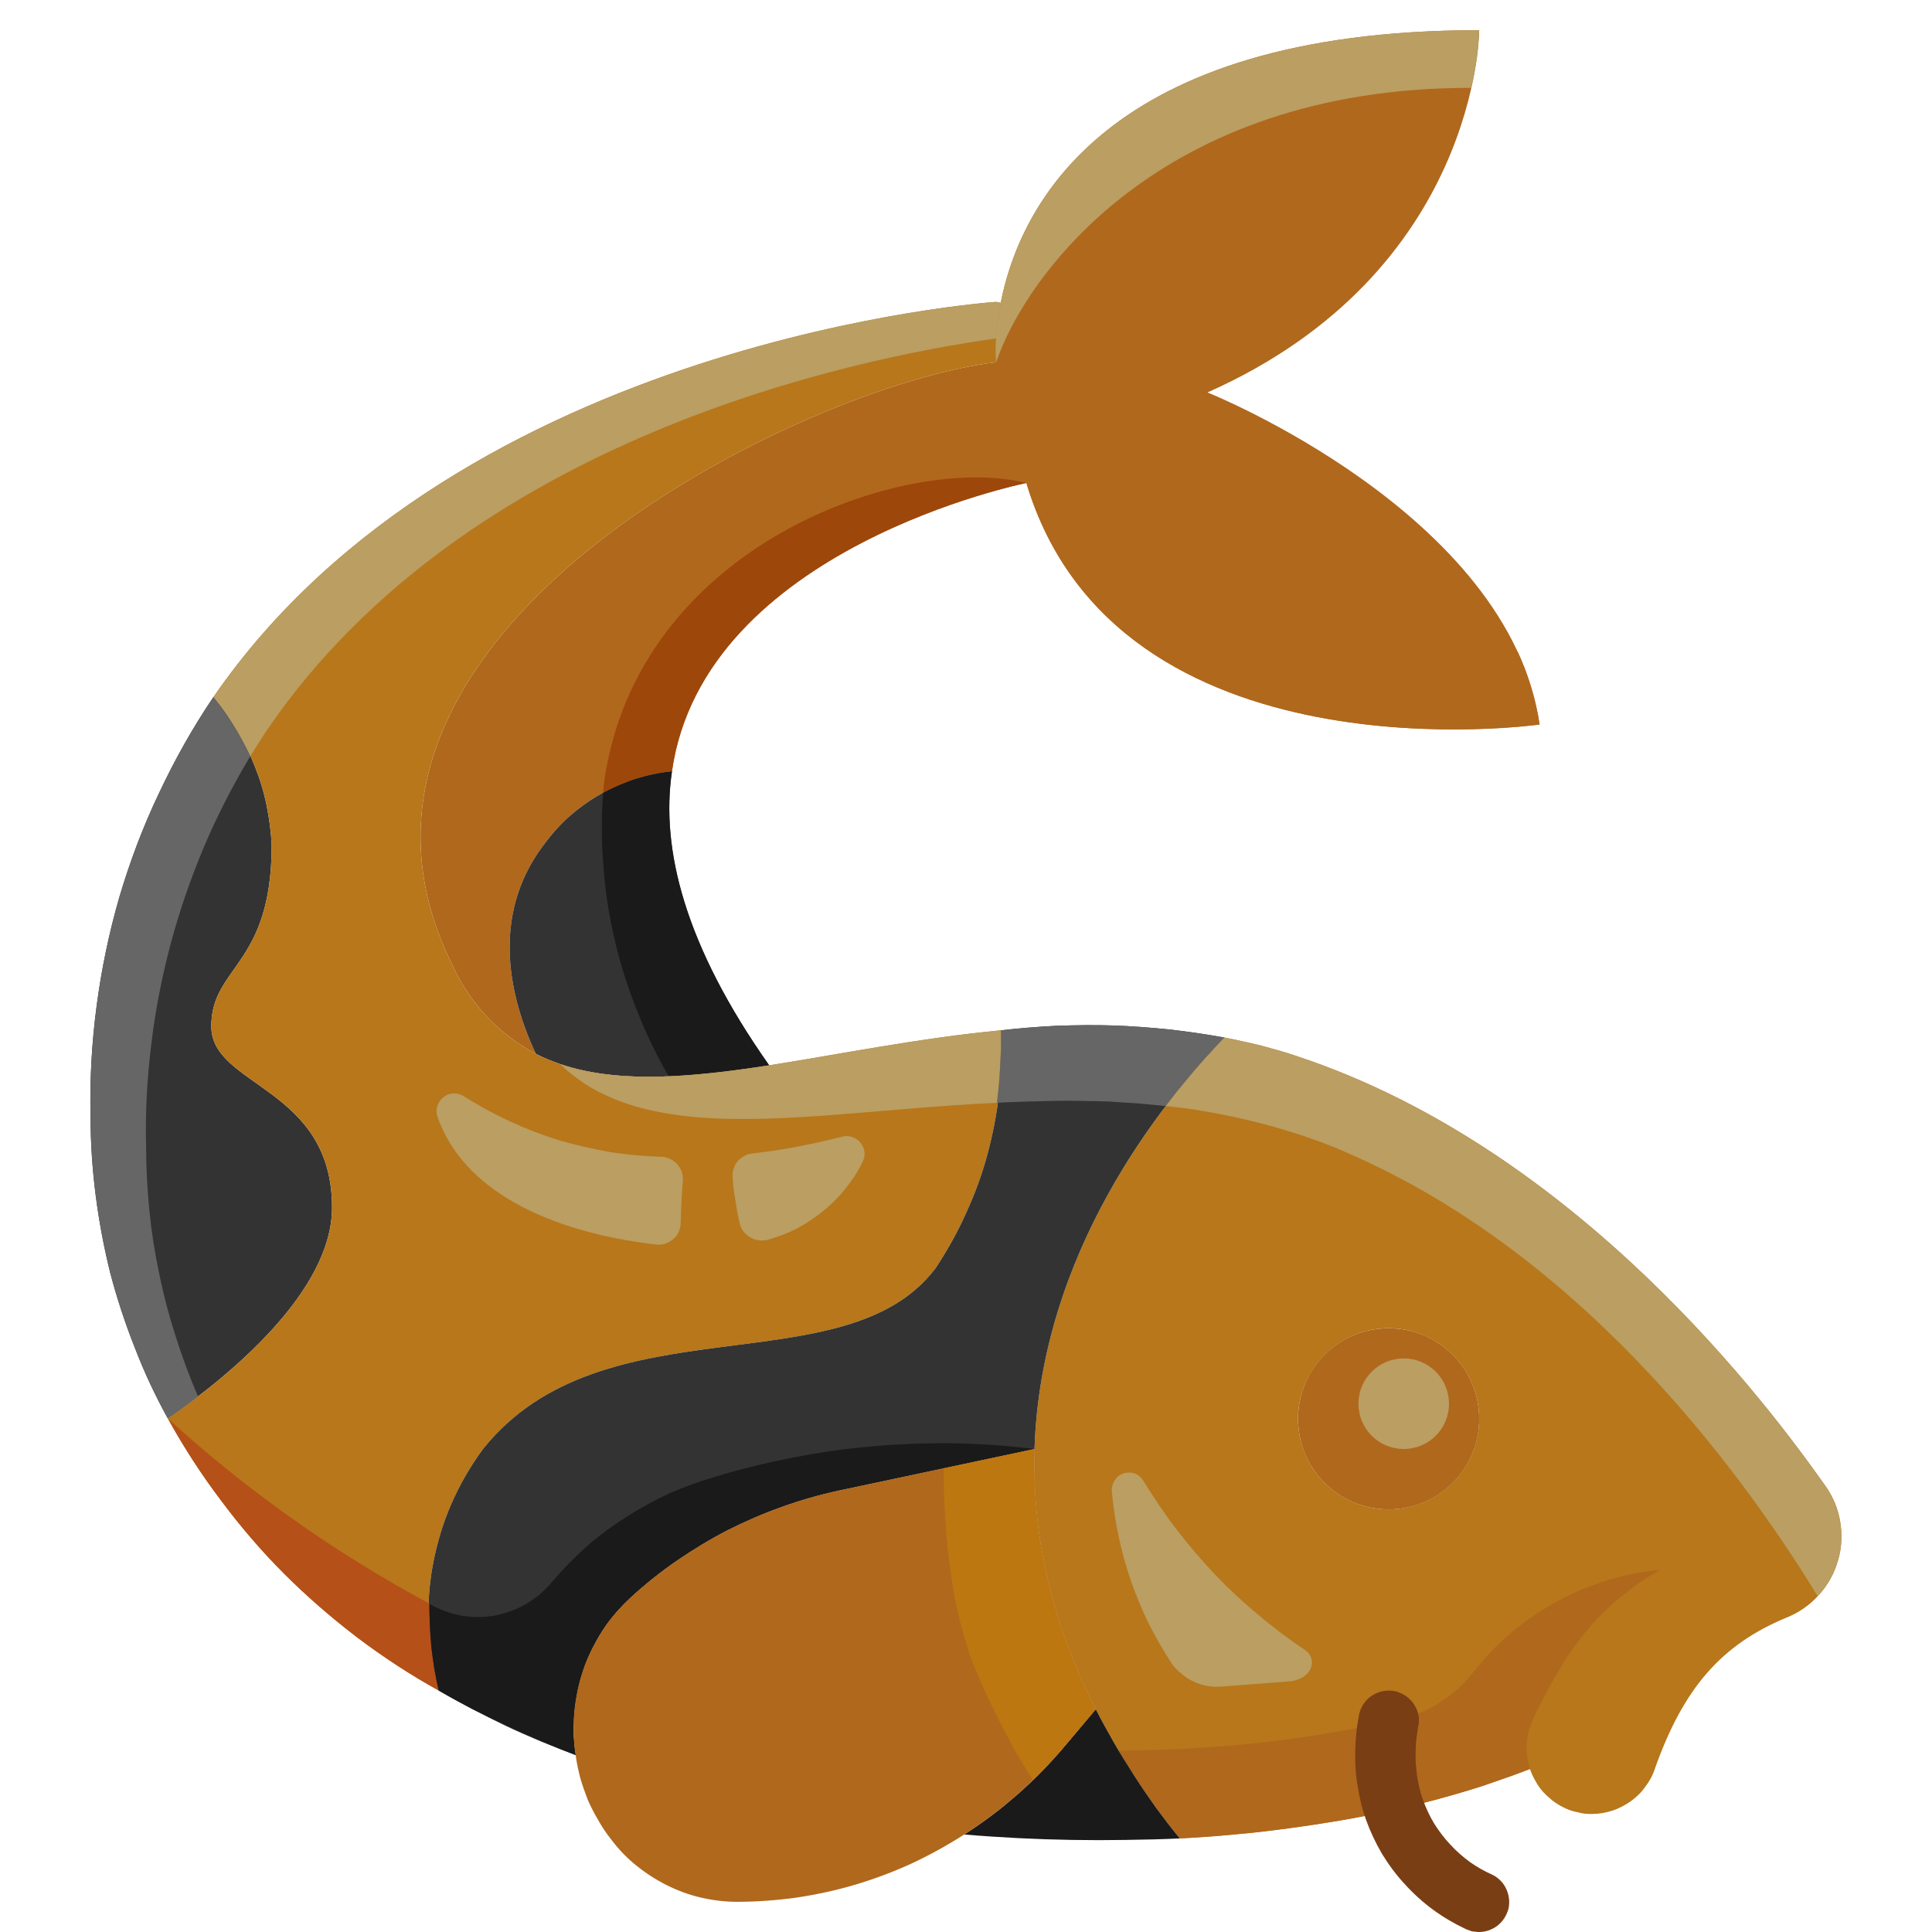 <svg xmlns="http://www.w3.org/2000/svg" viewBox="0 0 256 256" width="256" height="256">
	<style>
		tspan { white-space:pre }
		.shp0 { fill: #b7771a } 
		.shp1 { fill: #b0681d } 
		.shp2 { fill: #ba9e62 } 
		.shp3 { fill: #333333 } 
		.shp4 { fill: #1a1a1a } 
		.shp5 { fill: #9e470a } 
		.shp6 { fill: #666666 } 
		.shp7 { fill: #b55018 } 
		.shp8 { fill: #bd7710 } 
		.shp9 { fill: #7a3e15 } 
	</style>
	<g id="_6-carp_fish">
		<path id="Layer" fill-rule="evenodd" class="shp0" d="M200.16 235.36C198.92 235.8 197.64 236.24 196.36 236.68C195.08 237.08 193.8 237.48 192.52 237.84C191.24 238.2 189.96 238.56 188.68 238.88C187.36 239.2 186.08 239.52 184.76 239.8C182.44 240.32 180.08 240.8 177.72 241.2C175.36 241.6 173 241.96 170.6 242.28C168.24 242.6 165.88 242.88 163.48 243.08C161.08 243.32 158.72 243.48 156.32 243.6C155.24 242.28 154.2 240.92 153.2 239.56C152.2 238.16 151.24 236.76 150.32 235.32C149.4 233.88 148.48 232.44 147.64 230.96C146.8 229.48 145.96 228 145.2 226.48C144.76 225.64 144.32 224.76 143.92 223.88C143.48 223 143.12 222.12 142.72 221.24C142.36 220.32 142 219.44 141.64 218.52C141.32 217.64 141 216.72 140.68 215.8C140.48 215.16 140.24 214.52 140.08 213.88C139.88 213.24 139.68 212.6 139.52 211.92C139.32 211.28 139.16 210.64 139 209.96C138.84 209.32 138.68 208.64 138.56 208C138.28 206.68 138 205.36 137.8 204.04C137.6 202.72 137.44 201.4 137.32 200.04C137.2 198.72 137.12 197.36 137.08 196.04C137.04 194.68 137.04 193.36 137.08 192C137.88 166.28 153.52 146.52 162.24 137.48C163.08 137.64 163.88 137.8 164.72 138C165.52 138.16 166.36 138.36 167.16 138.56C167.96 138.8 168.8 139 169.6 139.24C170.4 139.48 171.2 139.72 172 140C209.24 152.4 234.52 186.48 241.84 196.84C242.88 198.28 243.56 199.92 243.84 201.64C244.12 203.4 244.04 205.16 243.52 206.84C243.04 208.56 242.16 210.08 240.96 211.4C239.8 212.68 238.32 213.72 236.68 214.36C228.12 217.92 223.08 223.64 219.28 234.36C219 235.24 218.56 236.04 218 236.76C217.48 237.52 216.8 238.16 216.08 238.68C215.32 239.2 214.52 239.64 213.64 239.92C212.76 240.2 211.88 240.36 210.96 240.36C210.64 240.36 210.32 240.36 209.96 240.32C209.64 240.28 209.32 240.2 209 240.12C208.68 240.08 208.36 239.96 208.08 239.88C207.76 239.76 207.44 239.64 207.16 239.48C206.64 239.24 206.16 238.92 205.68 238.56C205.24 238.2 204.8 237.8 204.44 237.4C204.04 236.96 203.72 236.48 203.44 235.96C203.16 235.48 202.92 234.96 202.72 234.4C201.96 234.68 201.08 235.04 200.16 235.36ZM196 188C196 183.16 193.08 178.76 188.6 176.92C184.12 175.04 178.96 176.08 175.52 179.52C172.08 182.96 171.04 188.12 172.92 192.6C174.76 197.08 179.16 200 184 200C185.56 200 187.12 199.68 188.6 199.08C190.04 198.48 191.36 197.6 192.48 196.48C193.6 195.36 194.48 194.04 195.08 192.6C195.68 191.12 196 189.56 196 188Z" />
		<path id="Layer" class="shp1" d="M220 208C217.84 208.2 215.72 208.64 213.64 209.2C211.56 209.8 209.52 210.6 207.56 211.56C205.64 212.52 203.8 213.64 202.04 214.92C200.32 216.2 198.68 217.68 197.2 219.24C196.48 220.04 195.84 220.84 195.2 221.6C194.6 222.36 193.96 223.08 193.24 223.72C192.52 224.4 191.72 224.96 190.92 225.48C190.12 226.04 189.24 226.48 188.36 226.88C187.48 227.24 186.56 227.56 185.6 227.76L184.76 227.96C182.4 228.48 180.08 228.96 177.72 229.36C175.36 229.8 173 230.16 170.6 230.48C168.24 230.8 165.84 231.04 163.48 231.28C161.08 231.48 158.68 231.64 156.32 231.76C153.72 231.88 151 231.96 148.24 231.96C148.84 233 149.48 234 150.12 234.96C150.76 235.96 151.4 236.96 152.08 237.92C152.76 238.88 153.44 239.84 154.16 240.8C154.88 241.76 155.6 242.68 156.32 243.6C158.72 243.48 161.08 243.32 163.48 243.08C165.88 242.88 168.24 242.6 170.6 242.28C173 241.96 175.36 241.6 177.72 241.2C180.08 240.8 182.44 240.32 184.76 239.8C186.08 239.52 187.36 239.2 188.68 238.88C189.96 238.56 191.24 238.2 192.52 237.84C193.8 237.48 195.08 237.08 196.36 236.68C197.64 236.24 198.92 235.8 200.16 235.36C201.08 235.04 201.96 234.68 202.72 234.4C202.56 233.88 202.44 233.32 202.36 232.8C202.28 232.24 202.24 231.68 202.28 231.12C202.32 230.56 202.4 230.04 202.52 229.48C202.68 228.96 202.84 228.44 203.08 227.92C203.32 227.4 203.56 226.84 203.84 226.32C204.08 225.8 204.36 225.28 204.64 224.76C204.92 224.24 205.2 223.72 205.48 223.2C205.76 222.68 206.08 222.2 206.36 221.68C207.16 220.24 208.04 218.88 209.04 217.6C210 216.28 211.08 215.04 212.24 213.88C213.4 212.72 214.6 211.68 215.92 210.68C217.2 209.68 218.56 208.8 220 208L220 208Z" />
		<path id="Layer" class="shp1" d="M204 96C204 96 148 104 136 64C136 64 93.24 72.56 89.04 102.2C87.36 102.36 85.72 102.72 84.08 103.24C82.48 103.76 80.92 104.44 79.48 105.28C78 106.12 76.64 107.12 75.36 108.24C74.12 109.36 73 110.64 72 112C64.88 121.48 67.6 132.36 71 139.64C69.8 139 68.64 138.28 67.56 137.44C66.48 136.64 65.48 135.72 64.52 134.72C63.6 133.76 62.76 132.68 62 131.56C61.24 130.44 60.56 129.24 60 128C38 84 106.84 50.88 132 48C131.96 47.36 131.96 46.68 131.96 46C131.96 45.36 132 44.68 132.04 44.04C132.12 43.4 132.16 42.72 132.28 42.08C132.36 41.4 132.48 40.76 132.6 40.12C135.08 27.48 146.36 4 196 4C196 4 196 36 160 52C160 52 200 68 204 96L204 96Z" />
		<path id="Layer" class="shp1" d="M136 64C148 104 204 96 204 96C203.88 95.16 203.72 94.32 203.52 93.52C203.36 92.68 203.12 91.88 202.88 91.08C202.64 90.24 202.36 89.44 202.08 88.68C201.76 87.88 201.44 87.08 201.08 86.32C184.52 88.88 153.12 89.68 136 64Z" />
		<path id="Layer" class="shp2" d="M194.96 11.64C195.12 11 195.24 10.36 195.36 9.76C195.48 9.12 195.56 8.48 195.68 7.84C195.76 7.2 195.84 6.56 195.88 5.92C195.92 5.28 195.96 4.64 196 4C146.36 4 135.08 27.48 132.6 40.12C132.48 40.76 132.36 41.4 132.28 42.08C132.16 42.72 132.12 43.4 132.04 44.04C132 44.68 131.96 45.36 131.96 46C131.96 46.68 131.96 47.36 132 48C135.76 36.8 153.48 11.6 194.96 11.64Z" />
		<path id="Layer" class="shp3" d="M101.92 141.16C89.76 143.04 79.16 143.8 71 139.64C67.6 132.36 64.88 121.48 72 112C73 110.64 74.12 109.36 75.36 108.24C76.64 107.12 78 106.12 79.48 105.28C80.92 104.44 82.48 103.76 84.08 103.24C85.72 102.72 87.36 102.36 89.04 102.2C87.52 112.48 90.72 125.28 101.92 141.16L101.92 141.16Z" />
		<path id="Layer" class="shp4" d="M89.04 102.2C88.24 102.28 87.44 102.4 86.68 102.56C85.88 102.72 85.12 102.92 84.32 103.16C83.56 103.4 82.84 103.68 82.08 104C81.36 104.32 80.64 104.64 79.92 105.04C79.68 108.28 79.68 111.56 79.96 114.8C80.2 118.08 80.68 121.28 81.44 124.48C82.16 127.64 83.16 130.76 84.36 133.8C85.56 136.84 86.96 139.8 88.6 142.6C89.72 142.56 90.84 142.48 91.96 142.4C93.08 142.28 94.16 142.2 95.28 142.08C96.4 141.96 97.52 141.8 98.6 141.64C99.72 141.52 100.8 141.36 101.92 141.16C90.72 125.28 87.52 112.48 89.04 102.2L89.04 102.2Z" />
		<path id="Layer" class="shp5" d="M80 104C79.96 104.32 79.96 104.72 79.92 105.04C80.64 104.64 81.36 104.32 82.08 104C82.84 103.68 83.56 103.4 84.32 103.16C85.12 102.92 85.88 102.72 86.68 102.56C87.44 102.4 88.24 102.28 89.04 102.2C93.24 72.56 136 64 136 64C120 60 84.2 72.16 80 104Z" />
		<path id="Layer" class="shp3" d="M44 160C44 171.12 30.48 182.24 22.24 187.96C20.56 184.92 19.08 181.76 17.84 178.52C16.56 175.28 15.48 172 14.6 168.64C13.76 165.24 13.12 161.84 12.68 158.4C12.24 154.96 12 151.48 12 148C11.88 143.08 12.16 138.16 12.8 133.32C13.44 128.44 14.44 123.64 15.8 118.92C17.2 114.2 18.92 109.6 21.04 105.16C23.12 100.72 25.52 96.44 28.28 92.36C29.44 93.72 30.48 95.2 31.4 96.72C32.32 98.24 33.12 99.88 33.76 101.52C34.44 103.2 34.96 104.92 35.32 106.68C35.68 108.44 35.92 110.2 36 112C36 128 28 128 28 136C28 144 44 144 44 160Z" />
		<path id="Layer" class="shp0" d="M28.28 92.36C61.08 44.72 132 40 132 40L132.6 40.12C132.48 40.76 132.36 41.4 132.28 42.08C132.16 42.72 132.12 43.4 132.04 44.04C132 44.68 131.96 45.36 131.96 46C131.96 46.68 131.96 47.36 132 48C106.84 50.88 38 84 60 128C60.56 129.24 61.24 130.44 62 131.56C62.76 132.68 63.6 133.76 64.52 134.72C65.48 135.72 66.48 136.64 67.56 137.44C68.64 138.28 69.8 139 71 139.64C79.16 143.8 89.76 143.04 101.92 141.16C111.36 139.68 121.72 137.56 132.64 136.52C132.76 139.28 132.68 142.04 132.4 144.8C132.08 147.56 131.56 150.28 130.84 152.96C130.12 155.64 129.16 158.24 128 160.76C126.88 163.28 125.52 165.68 124 168C112 184 80 172 64 192C62.32 194.28 60.92 196.72 59.8 199.28C58.68 201.84 57.88 204.56 57.36 207.32C56.84 210.08 56.68 212.88 56.8 215.72C56.92 218.52 57.36 221.28 58.12 224C54.36 221.92 50.76 219.56 47.32 216.96C43.92 214.36 40.68 211.56 37.64 208.52C34.6 205.48 31.8 202.2 29.24 198.76C26.64 195.32 24.32 191.72 22.24 187.96C30.48 182.24 44 171.12 44 160C44 144 28 144 28 136C28 128 36 128 36 112C35.92 110.2 35.68 108.44 35.32 106.68C34.96 104.92 34.44 103.2 33.76 101.52C33.12 99.88 32.32 98.24 31.4 96.72C30.48 95.2 29.44 93.72 28.28 92.36L28.28 92.36Z" />
		<path id="Layer" class="shp2" d="M35.64 96.36C62.04 58.04 113.08 47.48 132.04 44.84C132.04 44.44 132.08 44.04 132.12 43.64C132.16 43.24 132.2 42.84 132.24 42.48C132.28 42.08 132.36 41.68 132.4 41.28C132.48 40.88 132.56 40.52 132.6 40.12L132 40C132 40 61.08 44.72 28.28 92.36C28.76 92.96 29.24 93.6 29.68 94.2C30.12 94.84 30.56 95.48 30.96 96.16C31.36 96.8 31.76 97.48 32.12 98.16C32.48 98.84 32.84 99.52 33.16 100.2C34 98.92 34.76 97.6 35.64 96.36L35.64 96.36Z" />
		<path id="Layer" class="shp6" d="M19.36 152C19.24 147.48 19.48 142.96 20.04 138.44C20.56 133.96 21.44 129.52 22.6 125.12C23.76 120.76 25.24 116.48 27 112.28C28.76 108.12 30.84 104.08 33.16 100.2C32.84 99.52 32.48 98.84 32.12 98.16C31.76 97.48 31.36 96.8 30.96 96.16C30.56 95.48 30.12 94.84 29.68 94.2C29.24 93.6 28.76 92.96 28.28 92.36C25.52 96.44 23.12 100.72 21.04 105.16C18.92 109.6 17.2 114.2 15.8 118.92C14.44 123.64 13.44 128.44 12.8 133.32C12.16 138.16 11.88 143.08 12 148C12 151.48 12.24 154.96 12.68 158.4C13.12 161.84 13.76 165.24 14.6 168.64C15.48 172 16.56 175.28 17.84 178.52C19.08 181.76 20.56 184.92 22.24 187.96C23.48 187.08 24.84 186.12 26.24 185.04C25.12 182.44 24.12 179.76 23.28 177.08C22.4 174.36 21.68 171.64 21.12 168.88C20.52 166.08 20.08 163.28 19.8 160.48C19.52 157.64 19.36 154.84 19.36 152L19.36 152Z" />
		<path id="Layer" class="shp4" d="M145.2 226.48C145.96 228 146.8 229.48 147.64 230.96C148.48 232.44 149.4 233.88 150.32 235.32C151.24 236.76 152.2 238.16 153.2 239.56C154.2 240.92 155.24 242.28 156.32 243.6C153.96 243.72 151.56 243.76 149.16 243.8C146.8 243.84 144.4 243.84 142.04 243.8C139.64 243.76 137.28 243.68 134.88 243.56C132.52 243.44 130.12 243.28 127.76 243.08C129 242.28 130.24 241.44 131.44 240.52C132.64 239.64 133.76 238.68 134.88 237.72C136 236.72 137.08 235.72 138.12 234.64C139.16 233.56 140.16 232.48 141.12 231.32L145.2 226.48Z" />
		<path id="Layer" class="shp3" d="M162.24 137.48C153.52 146.52 137.88 166.28 137.08 192L111.08 197.52C108.52 198.08 106 198.8 103.56 199.68C101.08 200.56 98.72 201.6 96.4 202.76C94.08 203.96 91.84 205.32 89.68 206.8C87.52 208.28 85.48 209.92 83.56 211.68C82.36 212.8 81.28 214 80.32 215.32C79.4 216.68 78.6 218.08 77.92 219.6C77.28 221.08 76.8 222.64 76.48 224.24C76.16 225.84 76 227.44 76 229.08C76 229.36 76 229.68 76 229.96C76.04 230.24 76.04 230.52 76.08 230.84C76.08 231.12 76.12 231.4 76.16 231.68C76.2 232 76.24 232.28 76.28 232.56C74.72 231.96 73.16 231.36 71.6 230.72C70.08 230.08 68.52 229.4 67 228.68C65.52 227.96 64 227.2 62.52 226.44C61.04 225.64 59.56 224.84 58.12 224C57.36 221.28 56.92 218.52 56.8 215.72C56.68 212.88 56.84 210.08 57.36 207.32C57.88 204.56 58.68 201.84 59.8 199.28C60.92 196.72 62.32 194.28 64 192C80 172 112 184 124 168C125.52 165.68 126.88 163.28 128 160.76C129.16 158.24 130.12 155.64 130.84 152.96C131.56 150.28 132.08 147.56 132.4 144.8C132.68 142.04 132.76 139.28 132.64 136.52C135.12 136.24 137.56 136.04 140.04 135.92C142.52 135.84 145 135.8 147.48 135.88C149.96 135.96 152.44 136.16 154.88 136.4C157.36 136.68 159.8 137.04 162.24 137.48L162.24 137.48Z" />
		<path id="Layer" class="shp7" d="M56.88 212.48C53.76 210.8 50.68 209.04 47.68 207.16C44.68 205.32 41.72 203.36 38.8 201.28C35.92 199.24 33.08 197.12 30.32 194.88C27.56 192.68 24.88 190.36 22.24 187.96C24.32 191.72 26.64 195.32 29.24 198.76C31.8 202.2 34.6 205.48 37.64 208.52C40.68 211.56 43.92 214.36 47.32 216.96C50.76 219.56 54.36 221.92 58.12 224C57.92 223.04 57.72 222.12 57.56 221.16C57.4 220.2 57.28 219.24 57.16 218.28C57.08 217.32 57 216.36 56.96 215.4C56.92 214.4 56.92 213.44 56.92 212.48L56.88 212.48Z" />
		<path id="Layer" class="shp4" d="M94.76 195.68C92.68 196.28 90.6 197.04 88.6 197.92C86.64 198.84 84.72 199.88 82.88 201.08C81.04 202.24 79.28 203.56 77.64 205C76 206.48 74.48 208.04 73.08 209.68C72.12 210.84 70.96 211.8 69.68 212.56C68.4 213.28 67 213.8 65.52 214.08C64.08 214.32 62.6 214.32 61.12 214.08C59.64 213.8 58.24 213.28 56.96 212.56L56.88 212.52C56.88 213.48 56.92 214.44 56.96 215.4C57 216.36 57.08 217.32 57.16 218.28C57.28 219.24 57.4 220.2 57.56 221.16C57.72 222.12 57.92 223.04 58.12 224C59 224.52 59.88 225 60.76 225.48C61.68 225.96 62.56 226.44 63.48 226.88C64.36 227.32 65.28 227.8 66.2 228.2C67.12 228.64 68.04 229.08 68.96 229.48C71.32 230.56 73.72 231.6 76.28 232.56C76.24 232.28 76.2 232 76.16 231.68C76.12 231.4 76.08 231.12 76.08 230.84C76.04 230.52 76.04 230.24 76 229.96C76 229.68 76 229.36 76 229.08C76 228.8 76 228.48 76.04 228.2C76.04 227.88 76.04 227.6 76.08 227.28C76.12 227 76.12 226.72 76.16 226.4C76.2 226.12 76.24 225.8 76.28 225.52C76.32 225.36 76.32 225.2 76.36 225.04C76.4 224.72 76.48 224.44 76.52 224.12C76.6 223.84 76.68 223.56 76.72 223.24C76.8 222.96 76.88 222.64 76.96 222.36C77.04 222.08 77.16 221.76 77.24 221.48C77.52 220.56 77.92 219.64 78.32 218.76C78.76 217.84 79.24 217 79.76 216.16C80.28 215.36 80.88 214.56 81.52 213.8C82.16 213.04 82.84 212.36 83.56 211.68C85.48 209.92 87.52 208.28 89.68 206.8C91.84 205.32 94.08 203.96 96.4 202.76C98.72 201.6 101.08 200.56 103.56 199.68C106 198.8 108.52 198.08 111.08 197.52L137.08 192C133.56 191.56 130 191.32 126.4 191.24C122.84 191.2 119.28 191.32 115.72 191.64C112.16 191.92 108.64 192.44 105.16 193.12C101.64 193.8 98.16 194.64 94.76 195.68L94.76 195.68Z" />
		<path id="Layer" class="shp2" d="M101.92 141.16C91.28 142.8 81.84 143.6 74.2 141C74.48 141.24 74.76 141.48 75.04 141.76C75.32 142 75.6 142.24 75.88 142.44C76.2 142.68 76.48 142.92 76.8 143.12C77.12 143.36 77.4 143.56 77.72 143.76C85.52 148.6 96.12 148.72 108.4 147.88C115.8 147.36 123.8 146.52 132.08 146.12C132.2 145.32 132.28 144.52 132.36 143.72C132.44 142.92 132.48 142.12 132.52 141.32C132.56 140.52 132.6 139.72 132.64 138.92C132.64 138.12 132.64 137.32 132.64 136.52C121.72 137.56 111.36 139.68 101.92 141.16L101.92 141.16Z" />
		<path id="Layer" class="shp6" d="M132.64 136.52C132.64 137.32 132.64 138.12 132.64 138.92C132.6 139.72 132.56 140.52 132.52 141.32C132.48 142.12 132.44 142.92 132.36 143.72C132.28 144.52 132.2 145.32 132.12 146.12C134.52 146 136.96 145.92 139.4 145.88C140.68 145.84 141.92 145.84 143.2 145.88C144.44 145.88 145.72 145.92 146.96 145.96C148.2 146.04 149.48 146.12 150.72 146.2C152 146.32 153.24 146.44 154.48 146.56C155.08 145.76 155.68 145 156.32 144.2C156.96 143.44 157.6 142.68 158.24 141.92C158.88 141.16 159.52 140.4 160.2 139.68C160.88 138.92 161.56 138.2 162.24 137.48C159.8 137.04 157.36 136.68 154.88 136.4C152.44 136.16 149.96 135.96 147.48 135.88C145 135.8 142.52 135.84 140.04 135.92C137.56 136.04 135.12 136.24 132.64 136.52L132.64 136.52Z" />
		<path id="Layer" class="shp2" d="M168.84 149.32C169.64 149.56 170.44 149.8 171.24 150.04C172.04 150.28 172.84 150.56 173.64 150.84C174.44 151.12 175.24 151.4 176 151.72C176.8 152 177.56 152.32 178.32 152.68C211.04 166.72 232.36 197.64 240.84 211.48C241.36 210.96 241.8 210.36 242.2 209.76C242.56 209.16 242.92 208.52 243.16 207.84C243.44 207.16 243.64 206.48 243.8 205.76C243.92 205.04 244 204.32 244 203.6C244 203 243.96 202.4 243.84 201.8C243.76 201.2 243.64 200.64 243.44 200.04C243.28 199.48 243.04 198.92 242.76 198.4C242.48 197.84 242.2 197.32 241.84 196.84C234.52 186.48 209.24 152.4 172 140C171.2 139.72 170.4 139.48 169.6 139.24C168.8 139 167.96 138.8 167.16 138.56C166.36 138.36 165.52 138.16 164.72 138C163.88 137.8 163.08 137.64 162.24 137.48C161.56 138.2 160.88 138.92 160.2 139.68C159.52 140.4 158.88 141.16 158.24 141.88C157.6 142.64 156.96 143.44 156.32 144.2C155.68 144.96 155.08 145.76 154.48 146.56C155.68 146.68 156.92 146.84 158.12 147C159.32 147.2 160.52 147.4 161.72 147.64C162.92 147.88 164.12 148.12 165.28 148.4C166.48 148.68 167.64 149 168.84 149.32L168.84 149.32Z" />
		<path id="Layer" class="shp1" d="M140.68 215.8C141 216.72 141.32 217.64 141.64 218.52C142 219.44 142.36 220.32 142.72 221.24C143.12 222.12 143.48 223 143.92 223.88C144.32 224.76 144.76 225.64 145.2 226.48L141.12 231.32C140.16 232.48 139.16 233.56 138.12 234.64C137.08 235.72 136 236.72 134.88 237.72C133.76 238.68 132.64 239.64 131.44 240.52C130.24 241.44 129 242.28 127.76 243.08C125.52 244.52 123.2 245.8 120.8 246.92C118.36 248.04 115.88 248.96 113.36 249.72C110.8 250.48 108.2 251.04 105.56 251.44C102.96 251.8 100.28 252 97.64 252C96.04 252 94.44 251.8 92.88 251.44C91.32 251.08 89.8 250.52 88.36 249.8C86.92 249.08 85.56 248.2 84.32 247.2C83.08 246.2 81.96 245.04 81 243.76C80.36 242.96 79.8 242.12 79.28 241.2C78.76 240.32 78.28 239.4 77.88 238.48C77.52 237.52 77.16 236.56 76.88 235.56C76.64 234.6 76.4 233.56 76.28 232.56C76.24 232.28 76.2 232 76.16 231.68C76.12 231.4 76.08 231.12 76.08 230.84C76.04 230.52 76.04 230.24 76 229.96C76 229.68 76 229.36 76 229.08C76 227.44 76.16 225.84 76.48 224.24C76.8 222.64 77.28 221.08 77.92 219.6C78.6 218.08 79.4 216.68 80.32 215.32C81.28 214 82.36 212.8 83.56 211.68C85.48 209.92 87.52 208.28 89.68 206.8C91.84 205.32 94.08 203.96 96.4 202.76C98.72 201.6 101.08 200.56 103.56 199.68C106 198.8 108.52 198.08 111.08 197.52L137.08 192C137.04 193.36 137.04 194.68 137.08 196.04C137.12 197.36 137.2 198.72 137.32 200.04C137.44 201.4 137.6 202.72 137.8 204.04C138 205.36 138.28 206.68 138.56 208C138.68 208.64 138.84 209.32 139 209.96C139.16 210.64 139.32 211.28 139.52 211.92C139.68 212.6 139.88 213.24 140.08 213.88C140.24 214.52 140.48 215.16 140.68 215.8L140.68 215.8Z" />
		<path id="Layer" class="shp8" d="M140.68 215.8C140.48 215.16 140.24 214.52 140.08 213.88C139.88 213.24 139.68 212.6 139.52 211.92C139.32 211.28 139.16 210.64 139 209.96C138.84 209.32 138.68 208.64 138.56 208C138.28 206.68 138 205.36 137.8 204.04C137.6 202.72 137.44 201.4 137.32 200.04C137.2 198.72 137.12 197.36 137.08 196.04C137.04 194.68 137.04 193.36 137.08 192L125.04 194.56C125.04 196 125.08 197.48 125.12 198.92C125.2 200.4 125.28 201.84 125.4 203.32C125.52 204.76 125.68 206.24 125.88 207.68C126.08 209.12 126.28 210.56 126.56 212C126.68 212.64 126.84 213.32 127 213.96C127.16 214.64 127.32 215.28 127.52 215.92C127.68 216.6 127.88 217.24 128.08 217.88C128.24 218.52 128.48 219.16 128.68 219.8C129.24 221.2 129.84 222.6 130.44 223.96C131.08 225.32 131.72 226.68 132.4 228C133.08 229.36 133.8 230.68 134.52 232C135.28 233.28 136.04 234.6 136.84 235.84C137.24 235.48 137.6 235.12 137.96 234.76C138.32 234.4 138.68 234.04 139.04 233.64C139.4 233.28 139.76 232.88 140.08 232.48C140.44 232.12 140.8 231.72 141.12 231.32L145.2 226.48C144.76 225.64 144.32 224.76 143.92 223.88C143.48 223 143.12 222.12 142.72 221.24C142.36 220.32 142 219.44 141.64 218.52C141.32 217.64 141 216.72 140.68 215.8L140.68 215.8Z" />
		<path id="Layer" class="shp1" d="M184 200C177.36 200 172 194.64 172 188C172 181.36 177.36 176 184 176C190.64 176 196 181.36 196 188C196 194.64 190.64 200 184 200Z" />
		<path id="Layer" class="shp2" d="M186 192C182.68 192 180 189.32 180 186C180 182.68 182.68 180 186 180C189.32 180 192 182.68 192 186C192 189.32 189.32 192 186 192Z" />
		<g id="Layer">
			<path id="Layer" class="shp2" d="M111.64 150.6C110.68 150.84 109.68 151.08 108.68 151.32C107.72 151.52 106.72 151.72 105.72 151.92C104.72 152.12 103.72 152.28 102.72 152.44C101.72 152.56 100.72 152.72 99.72 152.84C99.32 152.88 98.96 152.96 98.64 153.16C98.28 153.32 98 153.6 97.72 153.88C97.48 154.16 97.32 154.52 97.2 154.88C97.08 155.24 97.04 155.64 97.08 156.04C97.12 156.52 97.16 157.04 97.2 157.56C97.28 158.04 97.36 158.56 97.44 159.04C97.52 159.56 97.6 160.08 97.68 160.56C97.8 161.08 97.88 161.56 98 162.04C98.08 162.48 98.28 162.84 98.52 163.2C98.8 163.52 99.12 163.8 99.48 164C99.84 164.2 100.24 164.32 100.64 164.36C101.08 164.4 101.48 164.36 101.88 164.24C103.2 163.84 104.52 163.36 105.72 162.72C106.96 162.04 108.08 161.28 109.16 160.4C110.24 159.52 111.2 158.56 112.04 157.48C112.92 156.4 113.68 155.24 114.28 154C114.48 153.6 114.6 153.16 114.56 152.68C114.52 152.24 114.32 151.8 114.04 151.44C113.76 151.08 113.4 150.84 112.96 150.68C112.56 150.52 112.08 150.48 111.64 150.6L111.64 150.6Z" />
			<path id="Layer" class="shp2" d="M90.48 156.52C90.52 156.12 90.48 155.72 90.36 155.32C90.24 154.96 90 154.6 89.76 154.28C89.48 153.96 89.16 153.72 88.76 153.56C88.4 153.36 88 153.28 87.6 153.28C85.32 153.2 83 153 80.76 152.64C78.48 152.24 76.24 151.72 74.04 151.08C71.84 150.4 69.68 149.56 67.6 148.6C65.52 147.64 63.52 146.56 61.56 145.32C61.16 145.04 60.68 144.88 60.2 144.88C59.68 144.88 59.2 145.04 58.8 145.36C58.4 145.64 58.12 146.04 57.96 146.52C57.8 147 57.8 147.48 57.96 147.96C61.32 157.64 72.48 163.2 86.96 164.92C87.36 164.96 87.76 164.92 88.16 164.8C88.56 164.64 88.92 164.44 89.24 164.16C89.56 163.88 89.8 163.56 89.96 163.16C90.12 162.8 90.2 162.4 90.2 161.96C90.24 160.24 90.32 158.36 90.48 156.52L90.48 156.52Z" />
			<path id="Layer" class="shp2" d="M147.32 197.64C147.52 199.68 147.8 201.68 148.24 203.64C148.64 205.6 149.2 207.56 149.84 209.44C150.52 211.36 151.28 213.24 152.16 215.04C153.08 216.84 154.08 218.6 155.16 220.28C155.52 220.84 155.96 221.32 156.48 221.72C156.96 222.16 157.52 222.52 158.12 222.8C158.68 223.08 159.32 223.28 159.96 223.4C160.6 223.52 161.24 223.52 161.88 223.48L170.72 222.8C173.92 222.56 174.68 219.84 172.92 218.64C170.72 217.16 168.64 215.6 166.68 213.92C164.68 212.28 162.76 210.48 160.96 208.6C159.2 206.72 157.48 204.72 155.92 202.68C154.32 200.6 152.88 198.44 151.52 196.24C151.24 195.76 150.84 195.44 150.36 195.24C149.88 195.08 149.32 195.08 148.84 195.24C148.36 195.4 147.92 195.76 147.68 196.2C147.4 196.64 147.28 197.16 147.32 197.64L147.32 197.64Z" />
		</g>
		<path id="Layer" class="shp9" d="M196 256C195.84 256 195.68 256 195.52 255.96C195.4 255.96 195.24 255.92 195.08 255.92C194.92 255.88 194.8 255.84 194.64 255.76C194.48 255.72 194.36 255.68 194.2 255.6C192.68 254.88 191.24 254.04 189.88 253.04C188.52 252.04 187.28 250.92 186.16 249.68C185 248.44 184 247.08 183.12 245.64C182.28 244.2 181.56 242.68 181 241.12C180.6 240 180.28 238.84 180.08 237.68C179.84 236.52 179.68 235.32 179.6 234.16C179.56 232.96 179.56 231.76 179.64 230.56C179.72 229.4 179.88 228.2 180.12 227.04C180.36 226.04 181.04 225.12 181.92 224.6C182.84 224.04 183.92 223.88 184.96 224.12C186 224.4 186.88 225.04 187.44 225.96C188 226.84 188.16 227.92 187.88 228.96C187.76 229.76 187.64 230.56 187.6 231.36C187.56 232.16 187.56 232.96 187.6 233.76C187.68 234.6 187.76 235.4 187.92 236.16C188.08 236.96 188.28 237.76 188.56 238.52C188.96 239.6 189.44 240.64 190.04 241.64C190.68 242.64 191.36 243.56 192.16 244.4C192.96 245.28 193.84 246.04 194.76 246.72C195.72 247.4 196.72 247.96 197.8 248.44C198.6 248.84 199.24 249.52 199.6 250.32C199.96 251.12 200.08 252.04 199.88 252.92C199.64 253.8 199.16 254.56 198.48 255.12C197.76 255.68 196.88 256 196 256L196 256Z" />
	</g>
</svg>